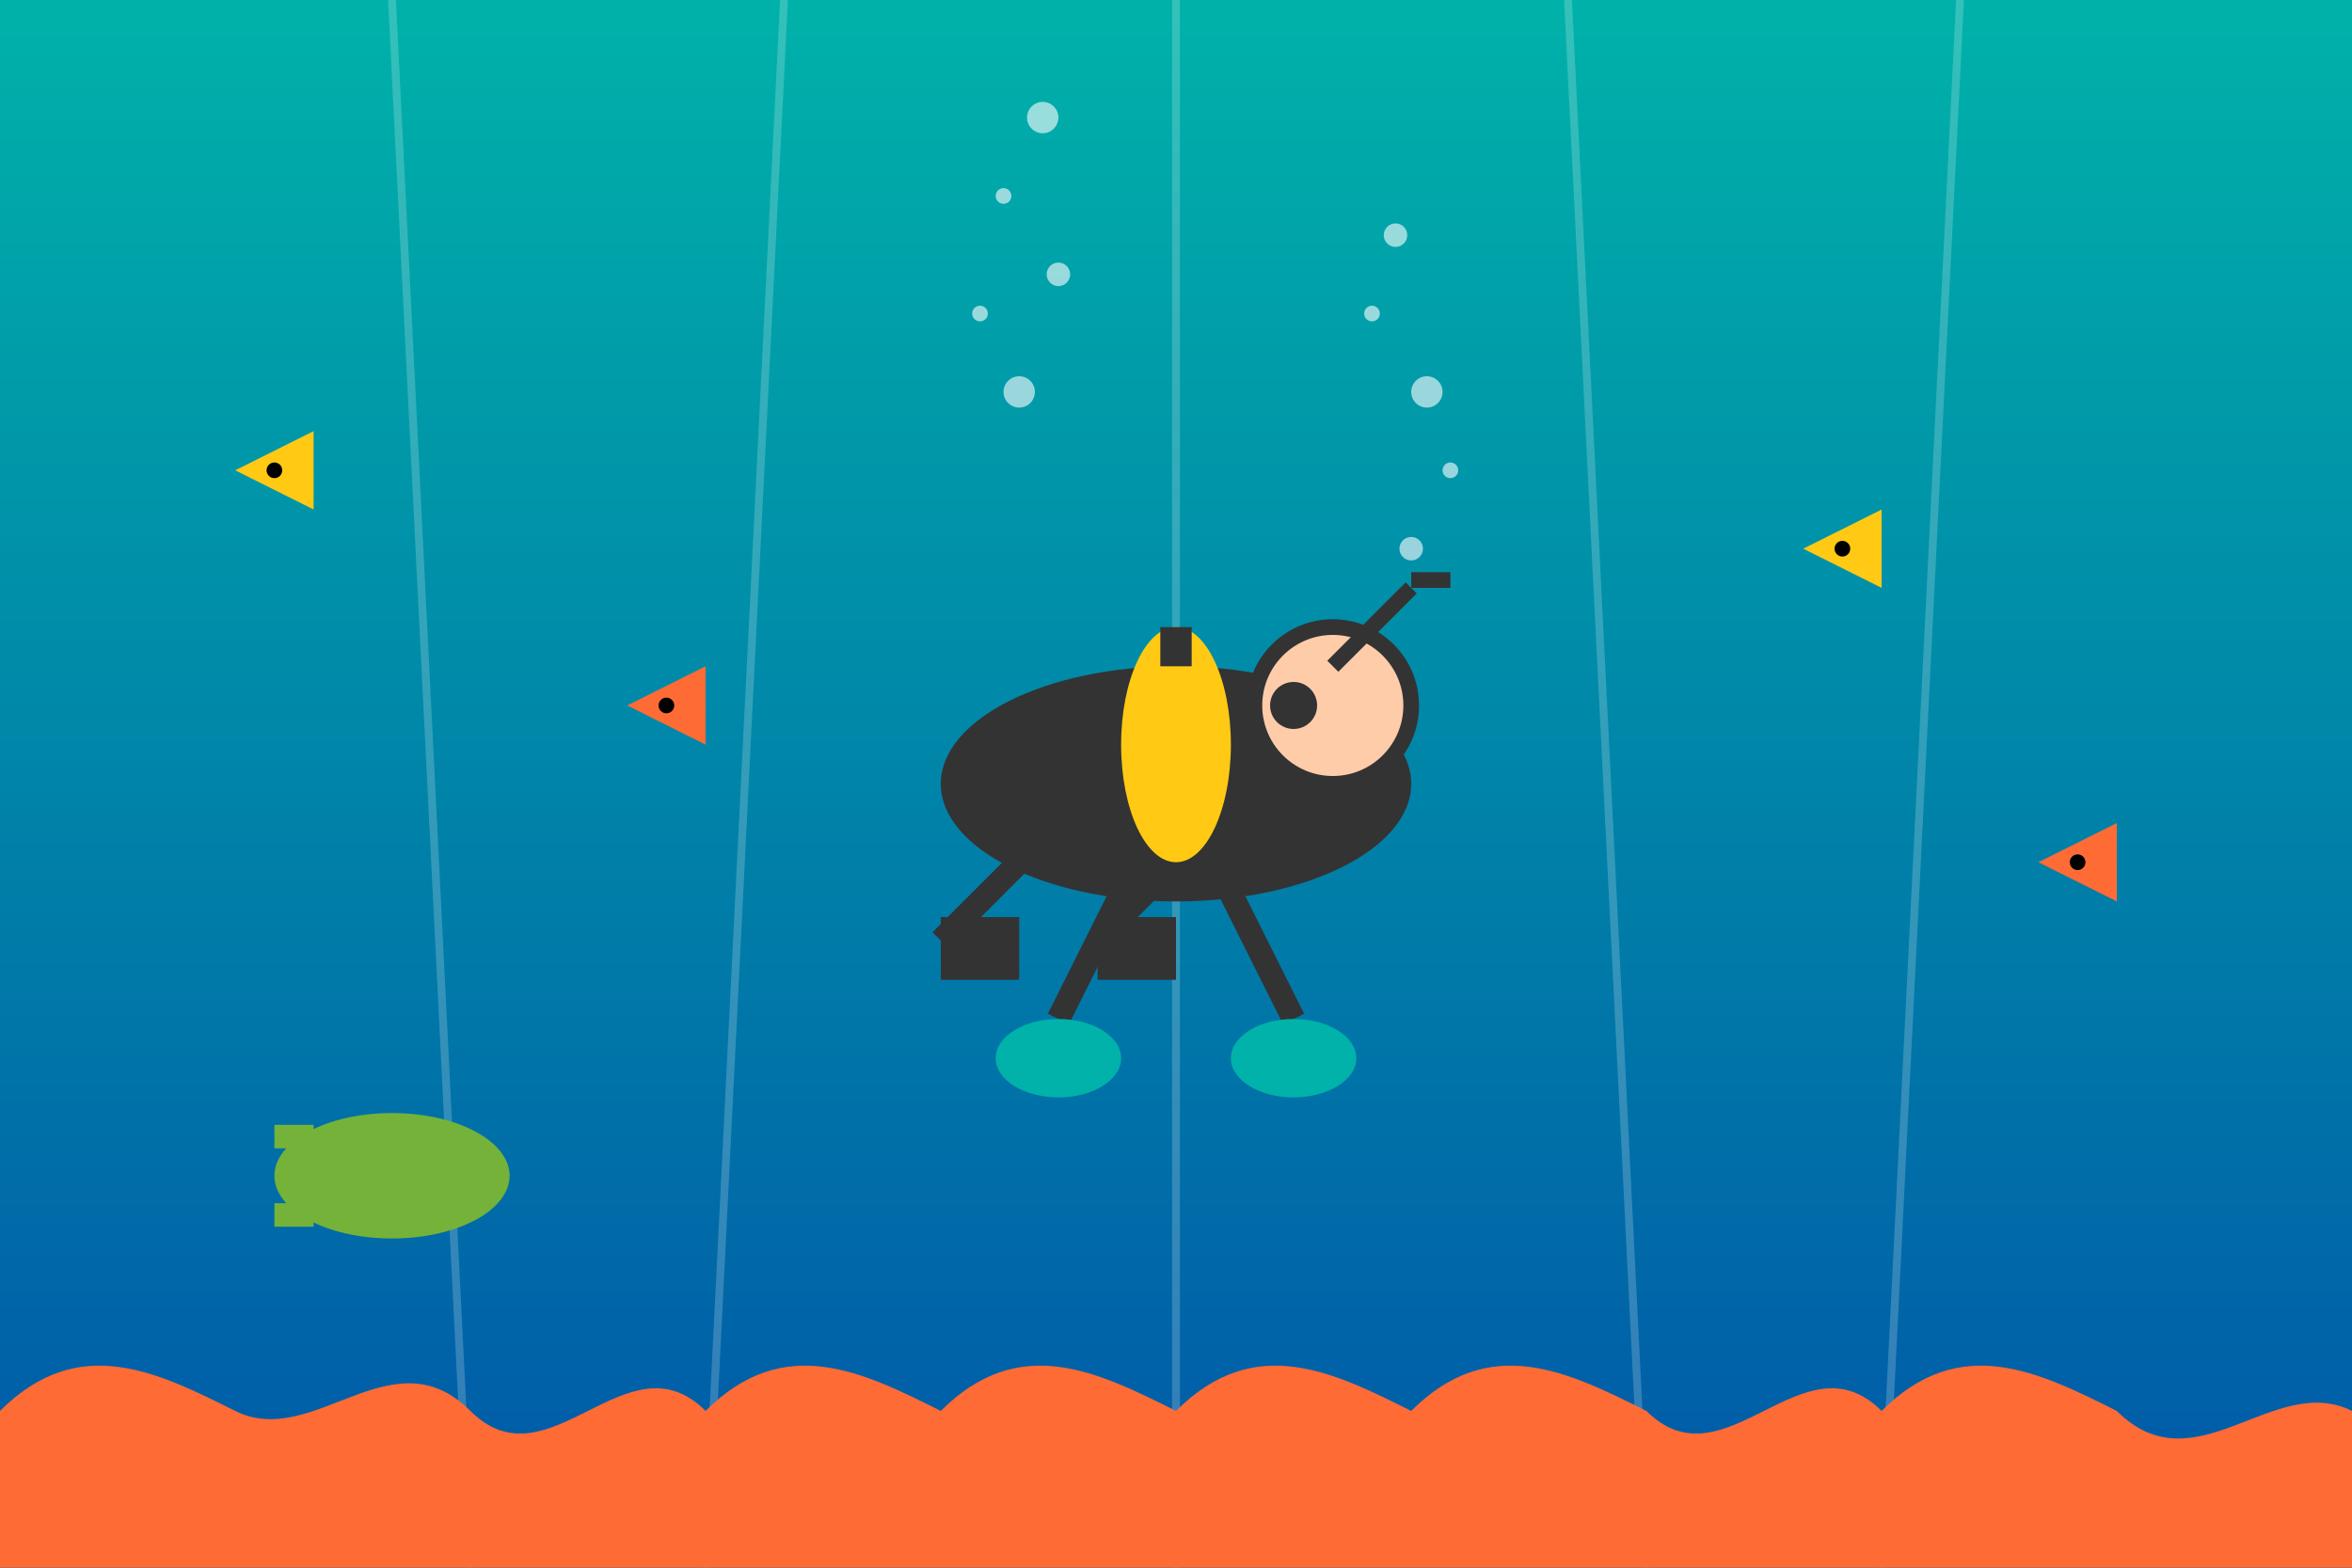 <svg xmlns="http://www.w3.org/2000/svg" viewBox="0 0 300 200" width="300" height="200">
  <rect x="0" y="0" width="300" height="200" fill="#808080" stroke="none"/>
  <!-- Ocean background with gradient -->
  <defs>
    <linearGradient id="oceanGradient" x1="0%" y1="0%" x2="0%" y2="100%">
      <stop offset="0%" stop-color="#00B2A9"/>
      <stop offset="100%" stop-color="#0056A8"/>
    </linearGradient>
  </defs>
  <rect width="300" height="200" fill="url(#oceanGradient)"/>
  
  <!-- Light rays -->
  <path d="M50 0 L60 200" fill="none" stroke="#FFFFFF" stroke-width="1" opacity="0.2"/>
  <path d="M100 0 L90 200" fill="none" stroke="#FFFFFF" stroke-width="1" opacity="0.2"/>
  <path d="M150 0 L150 200" fill="none" stroke="#FFFFFF" stroke-width="1" opacity="0.2"/>
  <path d="M200 0 L210 200" fill="none" stroke="#FFFFFF" stroke-width="1" opacity="0.2"/>
  <path d="M250 0 L240 200" fill="none" stroke="#FFFFFF" stroke-width="1" opacity="0.2"/>
  
  <!-- Bubbles -->
  <circle cx="130" cy="50" r="2" fill="#FFFFFF" opacity="0.6"/>
  <circle cx="125" cy="40" r="1" fill="#FFFFFF" opacity="0.6"/>
  <circle cx="135" cy="35" r="1.5" fill="#FFFFFF" opacity="0.6"/>
  <circle cx="128" cy="25" r="1" fill="#FFFFFF" opacity="0.6"/>
  <circle cx="133" cy="15" r="2" fill="#FFFFFF" opacity="0.6"/>
  
  <circle cx="180" cy="70" r="1.5" fill="#FFFFFF" opacity="0.6"/>
  <circle cx="185" cy="60" r="1" fill="#FFFFFF" opacity="0.6"/>
  <circle cx="182" cy="50" r="2" fill="#FFFFFF" opacity="0.6"/>
  <circle cx="175" cy="40" r="1" fill="#FFFFFF" opacity="0.6"/>
  <circle cx="178" cy="30" r="1.5" fill="#FFFFFF" opacity="0.6"/>
  
  <!-- Coral reef bottom -->
  <path d="M0 180 C10 170 20 175 30 180 C40 185 50 170 60 180 C70 190 80 170 90 180 C100 170 110 175 120 180 C130 170 140 175 150 180 C160 170 170 175 180 180 C190 170 200 175 210 180 C220 190 230 170 240 180 C250 170 260 175 270 180 C280 190 290 175 300 180 L300 200 L0 200 Z" fill="#FF6B35"/>
  
  <!-- Small fish -->
  <path d="M30 60 L40 55 L40 65 Z" fill="#FFC914"/>
  <circle cx="35" cy="60" r="1" fill="#000000"/>
  
  <path d="M80 90 L90 85 L90 95 Z" fill="#FF6B35"/>
  <circle cx="85" cy="90" r="1" fill="#000000"/>
  
  <path d="M230 70 L240 65 L240 75 Z" fill="#FFC914"/>
  <circle cx="235" cy="70" r="1" fill="#000000"/>
  
  <path d="M260 110 L270 105 L270 115 Z" fill="#FF6B35"/>
  <circle cx="265" cy="110" r="1" fill="#000000"/>
  
  <!-- Diver -->
  <ellipse cx="150" cy="100" rx="30" ry="15" fill="#333333"/> <!-- Wet suit -->
  <circle cx="170" cy="90" r="10" fill="#FFCCAA"/> <!-- Head -->
  <path d="M170 85 L180 75" fill="none" stroke="#333333" stroke-width="2"/> <!-- Snorkel -->
  <rect x="180" y="73" width="5" height="2" fill="#333333"/> <!-- Snorkel mouthpiece -->
  <ellipse cx="170" cy="90" rx="10" ry="10" fill="none" stroke="#333333" stroke-width="2"/> <!-- Mask -->
  <ellipse cx="165" cy="90" rx="3" ry="3" fill="#333333"/> <!-- Eye -->
  <path d="M160 100 L140 120" fill="none" stroke="#333333" stroke-width="3"/> <!-- Arm -->
  <path d="M140 100 L120 120" fill="none" stroke="#333333" stroke-width="3"/> <!-- Arm -->
  <path d="M155 110 L165 130" fill="none" stroke="#333333" stroke-width="3"/> <!-- Leg -->
  <path d="M145 110 L135 130" fill="none" stroke="#333333" stroke-width="3"/> <!-- Leg -->
  <ellipse cx="165" cy="135" rx="8" ry="5" fill="#00B2A9"/> <!-- Flipper -->
  <ellipse cx="135" cy="135" rx="8" ry="5" fill="#00B2A9"/> <!-- Flipper -->
  <rect x="120" y="117" width="10" height="8" fill="#333333"/> <!-- Hand -->
  <rect x="140" y="117" width="10" height="8" fill="#333333"/> <!-- Hand -->
  
  <!-- Oxygen tank -->
  <ellipse cx="150" cy="95" rx="7" ry="15" fill="#FFC914"/>
  <rect x="148" y="80" width="4" height="5" fill="#333333"/>
  
  <!-- Sea turtle -->
  <ellipse cx="50" cy="150" rx="15" ry="8" fill="#75B239"/>
  <circle cx="60" cy="150" rx="3" ry="3" fill="#75B239"/>
  <path d="M35 145 L40 145" fill="none" stroke="#75B239" stroke-width="3"/>
  <path d="M35 155 L40 155" fill="none" stroke="#75B239" stroke-width="3"/>
  <circle cx="65" cy="150" rx="1" ry="1" fill="#000000"/>
</svg>
